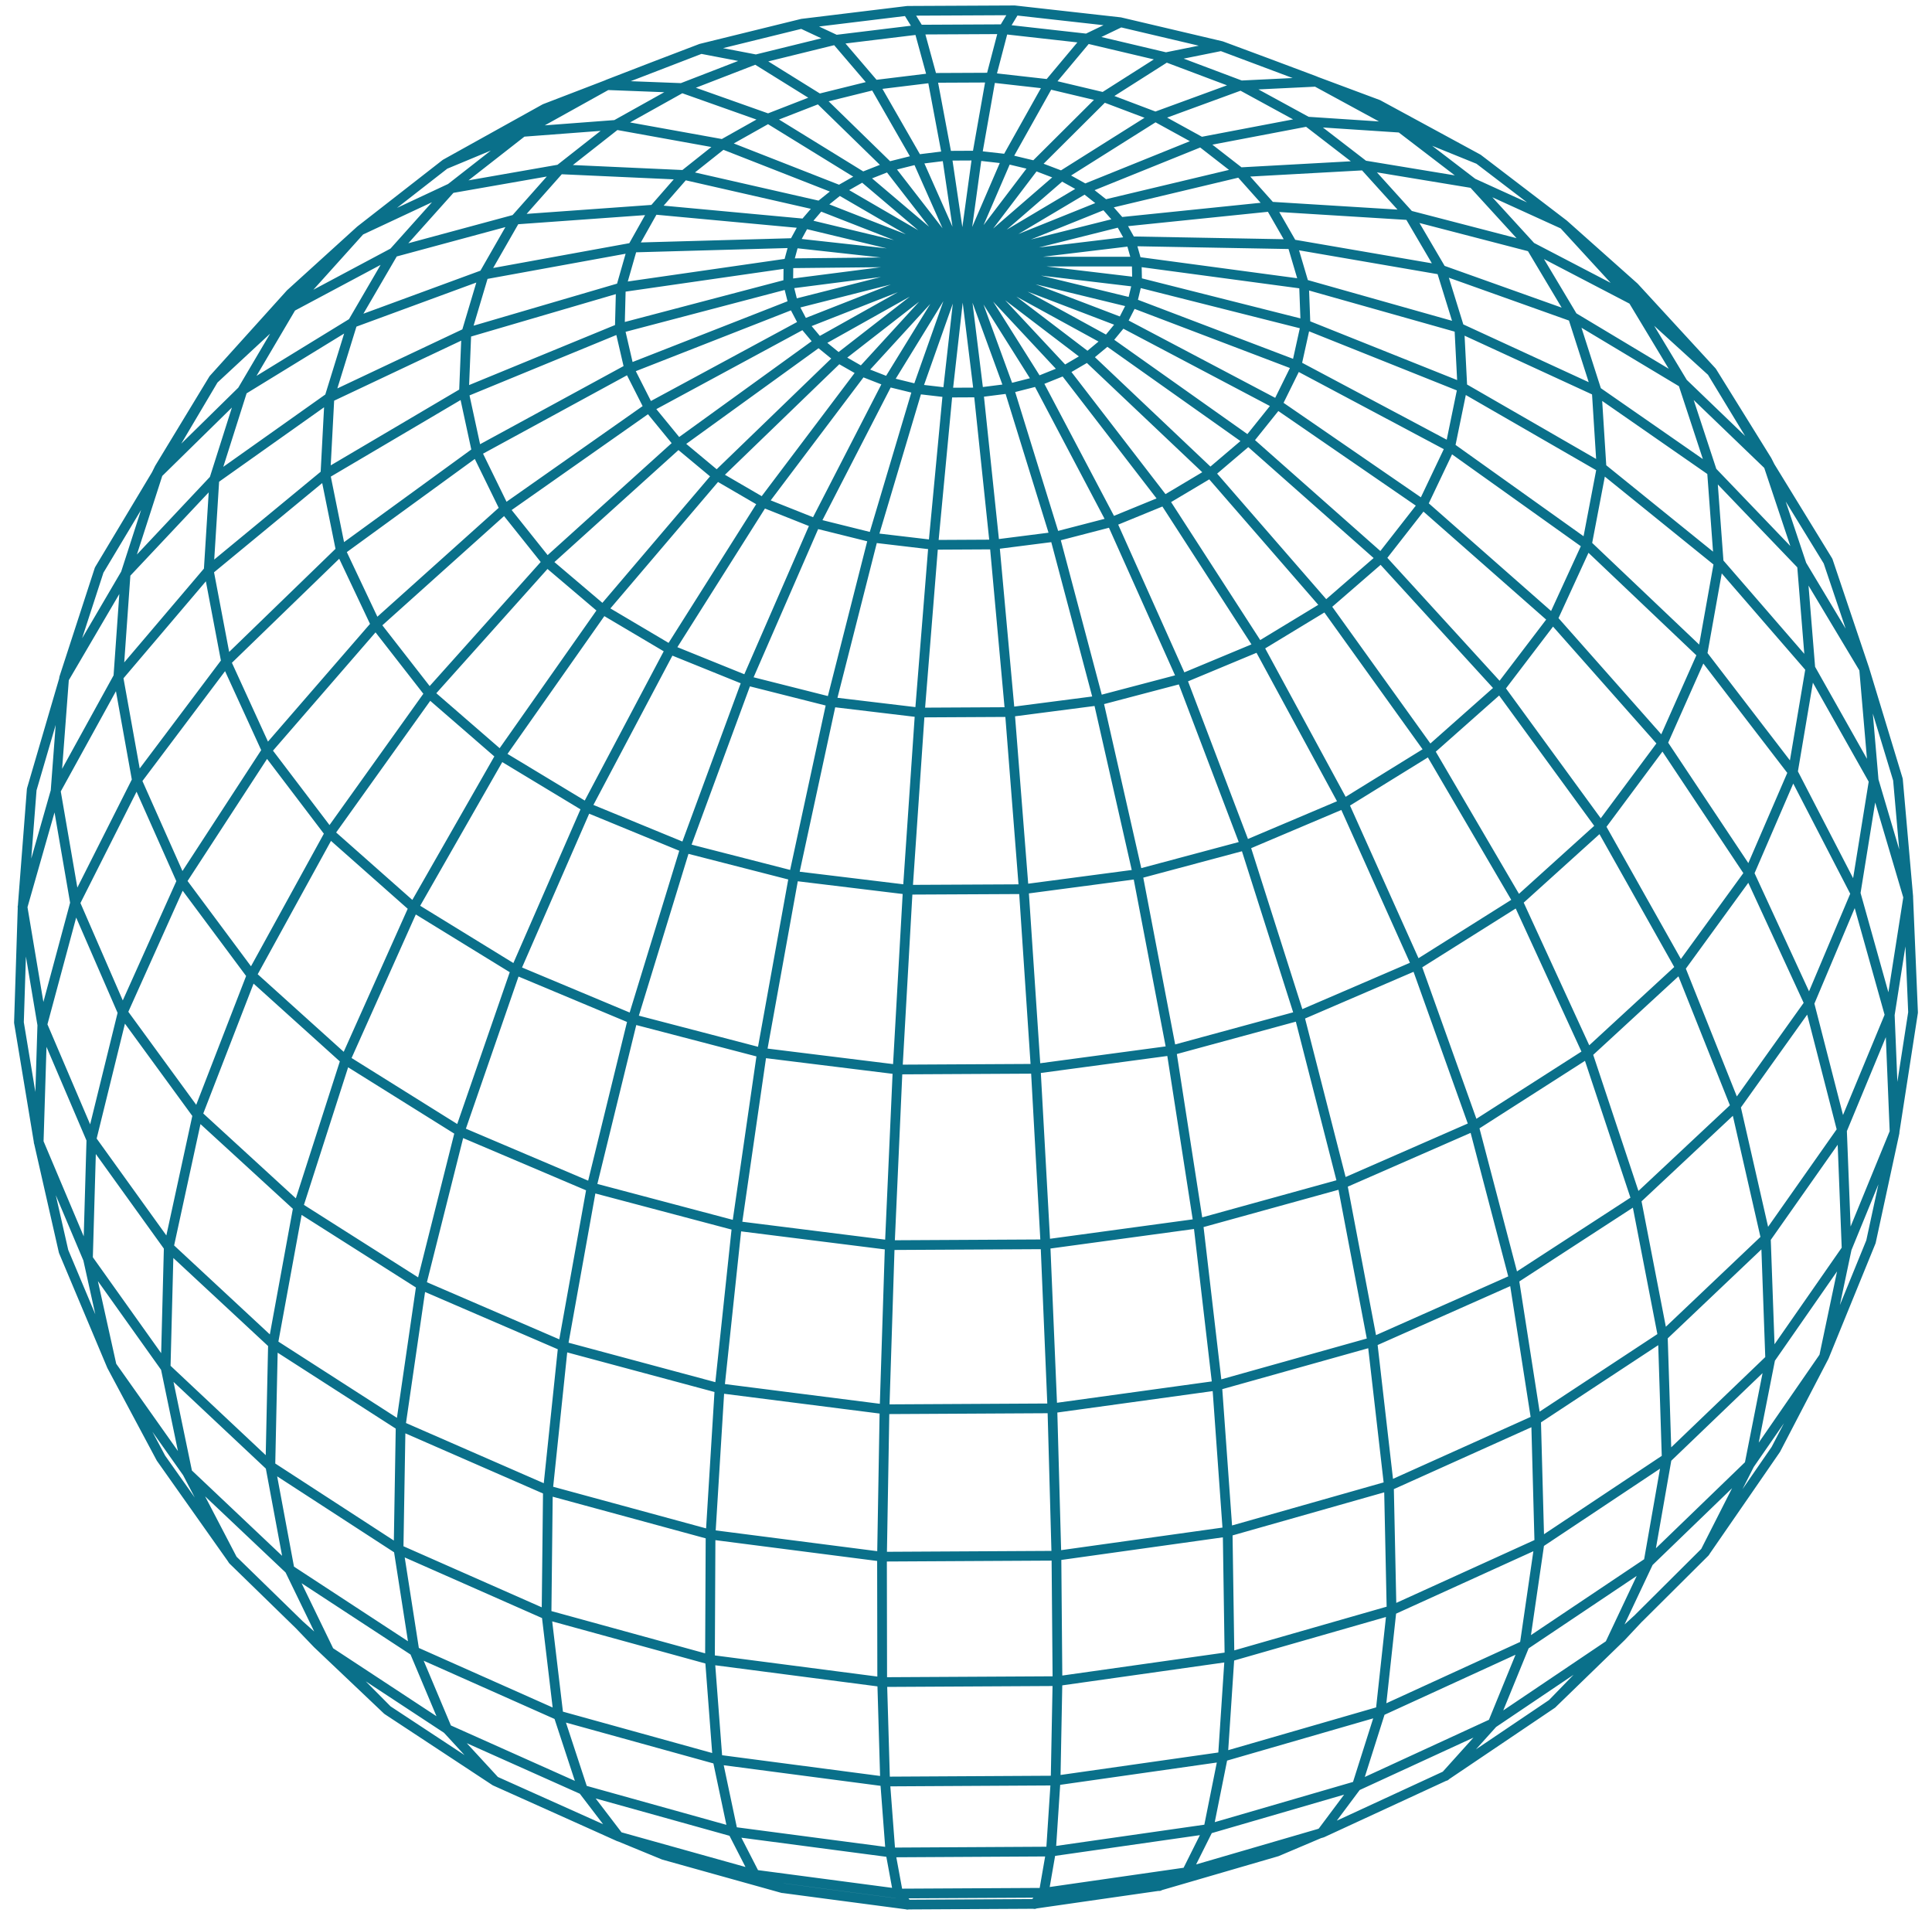 <svg width="102" height="101" viewBox="0 0 102 101" fill="none" xmlns="http://www.w3.org/2000/svg">
<path d="M6.633 30.278L3.393 35.807L1.675 41.673L1.195 47.877L1 53.976L2.048 60.297L3.357 66.057L4.574 68.951L5.899 72.1L8.498 76.969L10.262 79.465L12.3 82.348L15.812 85.772L17.388 87.178L20.459 90.274L24.246 92.768L26.139 94.015L31.419 96.384L32.672 96.948L39.845 98.953L47.412 99.953L55.107 99.912L62.661 98.826L69.808 96.743L76.308 93.74L78.19 92.471L81.947 89.936L84.984 86.808L87.035 82.462L87.994 76.996L87.789 70.559L86.391 63.346L83.817 55.601L80.138 47.594L75.472 39.623L69.989 31.986L63.895 24.973L57.422 18.844L50.814 13.809L44.314 10.032L38.15 7.616L36.116 9.232L34.512 11.068L33.389 13.067L32.786 15.178L24.616 17.572L17.391 20.985L11.338 25.276L6.633 30.278ZM6.633 30.278L8.339 24.993L11.28 20.03L15.423 16.183L20.776 13.328L23.807 9.943L29.557 8.937L36.116 9.235L43.283 10.868L50.817 13.814L56.191 19.569L61.471 26.423L66.454 34.135L70.948 42.423L74.783 50.968L77.815 59.45L79.938 67.548L81.097 74.975L81.272 81.479L80.488 86.861L78.804 90.98L76.311 93.749M6.633 30.278L6.247 35.738L7.231 41.209L9.593 46.519L13.289 51.487L18.233 55.945L24.283 59.725L31.25 62.685L38.903 64.713L46.979 65.726L55.194 65.682L63.258 64.585L70.887 62.477L77.817 59.444L83.82 55.603L88.711 51.099L92.352 46.094L94.653 40.765L95.578 35.288L95.136 29.836L90.387 24.884L88.853 20.216L83.039 16.728L80.835 13.037L74.399 11.365L72.018 8.732L65.468 9.093L58.323 10.796L50.822 13.814L44.267 18.913L37.855 25.109L31.83 32.186L26.422 39.879L21.837 47.902L18.235 55.951L15.737 63.727L14.412 70.956L14.273 77.399L15.29 82.856L17.388 87.181L23.618 91.277L30.799 94.487L38.689 96.687L47.018 97.784L55.491 97.737L63.806 96.546L71.668 94.26L78.807 90.972L84.987 86.808L86.546 85.386L90.02 81.929L92.36 77.321L93.458 71.761L93.23 65.401L91.643 58.436L88.714 51.096L84.518 43.639L79.188 36.335M53.571 0.564L52.981 1.544L52.312 4.1L51.584 8.215L50.817 13.809M50.817 13.809H60.007L60.282 13.845L68.852 14.995L77.042 17.308L84.295 20.649L90.384 24.879L90.74 29.703L89.876 34.538M50.817 13.809L41.612 14.992L32.731 17.328L24.488 20.718L17.174 25.032L11.03 30.1L6.244 35.732L2.943 41.726L1.189 47.872L2.234 54.101L2.042 60.291L4.638 66.437L8.745 72.203L14.264 77.385L21.042 81.787L28.868 85.242L37.477 87.608L46.573 88.791L55.827 88.741L64.906 87.458L73.485 84.998L81.266 81.46L87.991 76.985L93.449 71.748L97.49 65.94L100.019 59.769L101 53.443L100.744 47.349L98.932 41.226L95.575 35.271L90.737 29.689L84.548 24.684L77.198 20.446L68.927 17.139L60.026 14.892L50.811 13.795L41.877 16.061L33.223 19.452L25.163 23.84L17.988 29.061L11.944 34.919L7.225 41.192L3.965 47.658L2.234 54.09L4.821 60.147L8.909 65.829L14.403 70.934L21.151 75.272L28.94 78.674L37.511 81.007L46.562 82.171L55.772 82.121L64.809 80.857L73.349 78.432L81.094 74.947L87.789 70.539L93.224 65.379L97.248 59.658L99.769 53.579L100.747 47.344L100.202 41.151L98.427 35.307L96.506 29.603L93.452 24.623L93.291 24.304L93.269 24.268L90.381 19.616L86.277 15.153L82.558 11.842L78.029 8.382L75.119 6.802L72.754 5.519L69.478 4.297L69.408 4.266L66.89 3.322L64.487 2.43L59.137 1.17L53.562 0.545L47.915 0.572L42.346 1.25L37.008 2.564L34.609 3.48L32.105 4.447L32.033 4.48L28.768 5.735L26.414 7.043L23.521 8.651L19.025 12.156L15.334 15.506L11.271 20.01L8.428 24.695L8.412 24.723L8.25 25.051L5.246 30.061L3.384 35.788L2.937 41.712L3.962 47.655L6.472 53.429L10.424 58.842L15.726 63.702L22.229 67.829L29.729 71.064L37.977 73.281L46.687 74.389L55.549 74.341L64.245 73.142L72.465 70.837L79.927 67.523L86.38 63.33L91.626 58.417L95.517 52.968L97.963 47.172L98.924 41.223L98.415 35.307L95.122 29.814L93.363 24.548L90.373 19.619L86.196 15.817L82.55 11.845L77.754 9.66L73.927 6.73L69.458 4.3L64.478 2.433L61.583 3.016L58.27 5.122L54.638 8.738L50.8 13.792L46.89 20.152L43.052 27.614L39.434 35.918L36.177 44.755L33.406 53.79L31.23 62.674L29.721 71.073L28.926 78.68L28.854 85.239L29.485 90.549L30.774 94.474L32.653 96.934L35.037 97.915L37.697 98.659L40.015 99.306L41.296 99.664L43.544 99.962L47.89 100.536L54.596 100.5L54.993 100.442L58.934 99.875L61.179 99.553L62.458 99.181L64.764 98.509L67.416 97.737L69.789 96.731L71.642 94.251L72.89 90.316L73.468 85.001L73.329 78.446L72.457 70.85L70.864 62.471L68.597 53.612L65.734 44.608L62.388 35.807L58.687 27.542L54.774 20.121L50.797 13.803L46.907 8.785L43.235 5.205L39.901 3.133L35.996 4.644L32.508 6.591L27.59 6.963L23.791 9.932L19.014 12.167L15.406 16.175L12.808 20.582L11.321 25.268L11.018 30.097L11.935 34.927L14.075 39.604L17.396 43.975L21.818 47.888L27.212 51.202L33.409 53.795L40.209 55.57L47.379 56.456L54.668 56.417L61.827 55.456L68.605 53.612L74.772 50.957L80.127 47.588L84.504 43.633L87.778 39.232L89.865 34.535M50.817 13.809L53.154 8.393L55.366 4.444L57.383 2.036L59.145 1.189M50.817 13.809L48.435 20.541L46.098 28.381L43.894 37.051L41.91 46.233L40.223 55.573L38.9 64.71L37.989 73.297L37.514 81.021L37.483 87.614L37.883 92.879M79.188 36.335L72.91 29.459M79.188 36.335L75.478 39.623L70.956 42.417L65.762 44.617L60.065 46.141L54.054 46.936L47.935 46.966L41.915 46.236L36.199 44.769L30.98 42.623L26.425 39.873L22.676 36.621L19.842 32.983L17.996 29.078L17.179 25.037L17.393 20.985L18.611 17.044L25.536 14.498L33.392 13.067L41.918 12.828L50.819 13.809L59.14 11.723L67.091 10.907L74.402 11.359L76.097 14.248L77.045 17.311L77.206 20.46L76.561 23.599L75.119 26.631L72.91 29.459M79.188 36.335L81.98 32.669L83.781 28.747L84.554 24.698L84.298 20.649L83.039 16.722L76.094 14.245L68.23 12.892L59.707 12.737L50.817 13.806M72.91 29.459L65.912 23.268L58.456 17.988L50.822 13.809L42.48 11.804L34.518 11.065L27.206 11.59L25.539 14.498L24.622 17.572L24.494 20.724L25.172 23.857L26.648 26.876L28.887 29.681L31.83 32.18L35.39 34.288L39.456 35.932L43.897 37.054L48.568 37.612L53.318 37.587L57.984 36.982L62.413 35.816L66.46 34.13L69.995 31.986L72.91 29.459ZM50.817 13.806L42.424 17.105L34.265 21.513L26.642 26.87L19.836 32.977L14.089 39.606L9.59 46.514L6.477 53.446L4.824 60.161L4.643 66.44L5.897 72.095L9.904 77.76L15.284 82.848L21.887 87.169L29.504 90.558L37.883 92.879M50.817 13.806L49.991 8.221L49.219 4.113L48.521 1.564M37.883 92.879L46.731 94.04L55.733 93.99L64.564 92.732M37.883 92.879L38.686 96.679L39.848 98.945L41.315 99.67M64.564 92.732L72.912 90.319L80.488 86.847L87.038 82.457L92.36 77.316L96.303 71.611L98.777 65.549L100.025 59.78L99.772 53.596L97.976 47.186L94.653 40.759L89.876 34.538M64.564 92.732L63.8 96.54L62.661 98.82L61.199 99.561M64.564 92.732L64.912 87.464L64.814 80.871L64.261 73.156L63.261 64.579L61.844 55.459L60.062 46.139L57.984 36.979L55.691 28.331L53.273 20.516L50.822 13.806L48.429 8.415L46.176 4.488L44.133 2.1L42.36 1.27M89.876 34.538L83.778 28.745L76.559 23.596L68.46 19.288L59.773 15.983L50.817 13.803M54.615 100.509L55.107 99.906L55.485 97.731L55.73 93.99L55.83 88.747L55.774 82.134L55.56 74.358L55.194 65.679L54.682 56.42L54.049 46.933L53.315 37.585L52.509 28.736L51.667 20.716L50.817 13.803M50.817 13.803L45.542 9.329L40.554 6.257L36.013 4.647L32.053 4.494L27.606 6.966L23.527 8.663M50.817 13.803L41.624 13.898L41.349 13.937L32.786 15.17M96.509 29.622L93.455 24.643L88.85 20.213L86.21 15.833L80.833 13.031L77.767 9.676L72.012 8.726L69.022 6.421L65.515 4.508L60.993 6.163L56.038 9.282L50.814 13.806M50.814 13.806L45.498 19.613L40.287 26.52L35.382 34.283L30.972 42.617L27.223 51.204L24.277 59.719L22.234 67.843L21.151 75.283L21.042 81.79L21.881 87.167L23.607 91.269L26.131 94.01M50.814 13.806L59.24 17.025L67.441 21.352L75.114 26.631L81.975 32.669L87.786 39.237L92.349 46.091L95.528 52.984L97.248 59.678L97.493 65.951L96.301 71.614L93.755 76.508L92.021 79.021L90.015 81.926L86.541 85.384L85.593 86.395L84.826 87.139L81.947 89.933M50.814 13.806L43.221 18.061L35.818 23.413L28.882 29.675L22.668 36.618L17.407 43.978L13.283 51.482L10.426 58.856L8.909 65.84L8.745 72.206L9.898 77.757L12.288 82.343L15.801 85.767L16.757 86.764L17.538 87.505L20.448 90.266M58.453 17.986L59.245 17.025L59.776 15.986L60.035 14.903L60.012 13.809L59.709 12.737L59.14 11.72L58.323 10.787L57.281 9.965L56.047 9.279L54.657 8.749L53.157 8.39L51.586 8.213L49.994 8.221L48.427 8.415L46.929 8.79L45.545 9.335L44.319 10.032L43.285 10.862L42.477 11.804L41.918 12.826L41.626 13.9L41.615 14.995L41.885 16.075L42.427 17.108L43.227 18.061L44.264 18.905L45.503 19.613L46.909 20.163L48.438 20.538L50.041 20.724L51.67 20.716L53.27 20.513L54.793 20.124L56.194 19.56L57.425 18.838L58.453 17.983M48.521 1.564L47.921 0.592M48.521 1.564L52.981 1.542L57.381 2.036L61.599 3.033L65.518 4.508L69.486 4.316L72.763 5.538M48.521 1.564L44.125 2.1L39.914 3.136L37.01 2.58L32.036 4.497L28.771 5.752M47.91 100.545L47.412 99.948L47.012 97.778L46.729 94.04L46.576 88.8L46.565 82.187L46.698 74.408L46.976 65.726L47.39 56.462L47.926 46.966L48.563 37.612L49.274 28.756L50.033 20.73L50.811 13.812L57.27 9.971L63.406 7.493L65.456 9.087L67.079 10.907L68.222 12.895L68.844 14.997L68.925 17.153L68.452 19.294L67.435 21.355L65.901 23.268L63.892 24.976L61.466 26.42L58.701 27.553L55.68 28.337L52.503 28.742L49.272 28.759L46.09 28.384L43.06 27.631L40.281 26.526L37.841 25.107L35.813 23.418L34.256 21.518L33.217 19.469L32.722 17.333L32.778 15.178M78.034 8.401L73.944 6.743L69.025 6.419L63.414 7.488L60.999 6.16L58.289 5.135L55.366 4.441L52.315 4.097L49.221 4.111L46.173 4.483L43.258 5.205L40.559 6.255L38.155 7.607L32.528 6.591L29.56 8.924L27.203 11.581L20.778 13.317L18.613 17.033L12.828 20.58L8.262 25.062L5.257 30.072" stroke="#0A708A" stroke-width="0.513" stroke-linecap="round" stroke-linejoin="round"/>
</svg>

